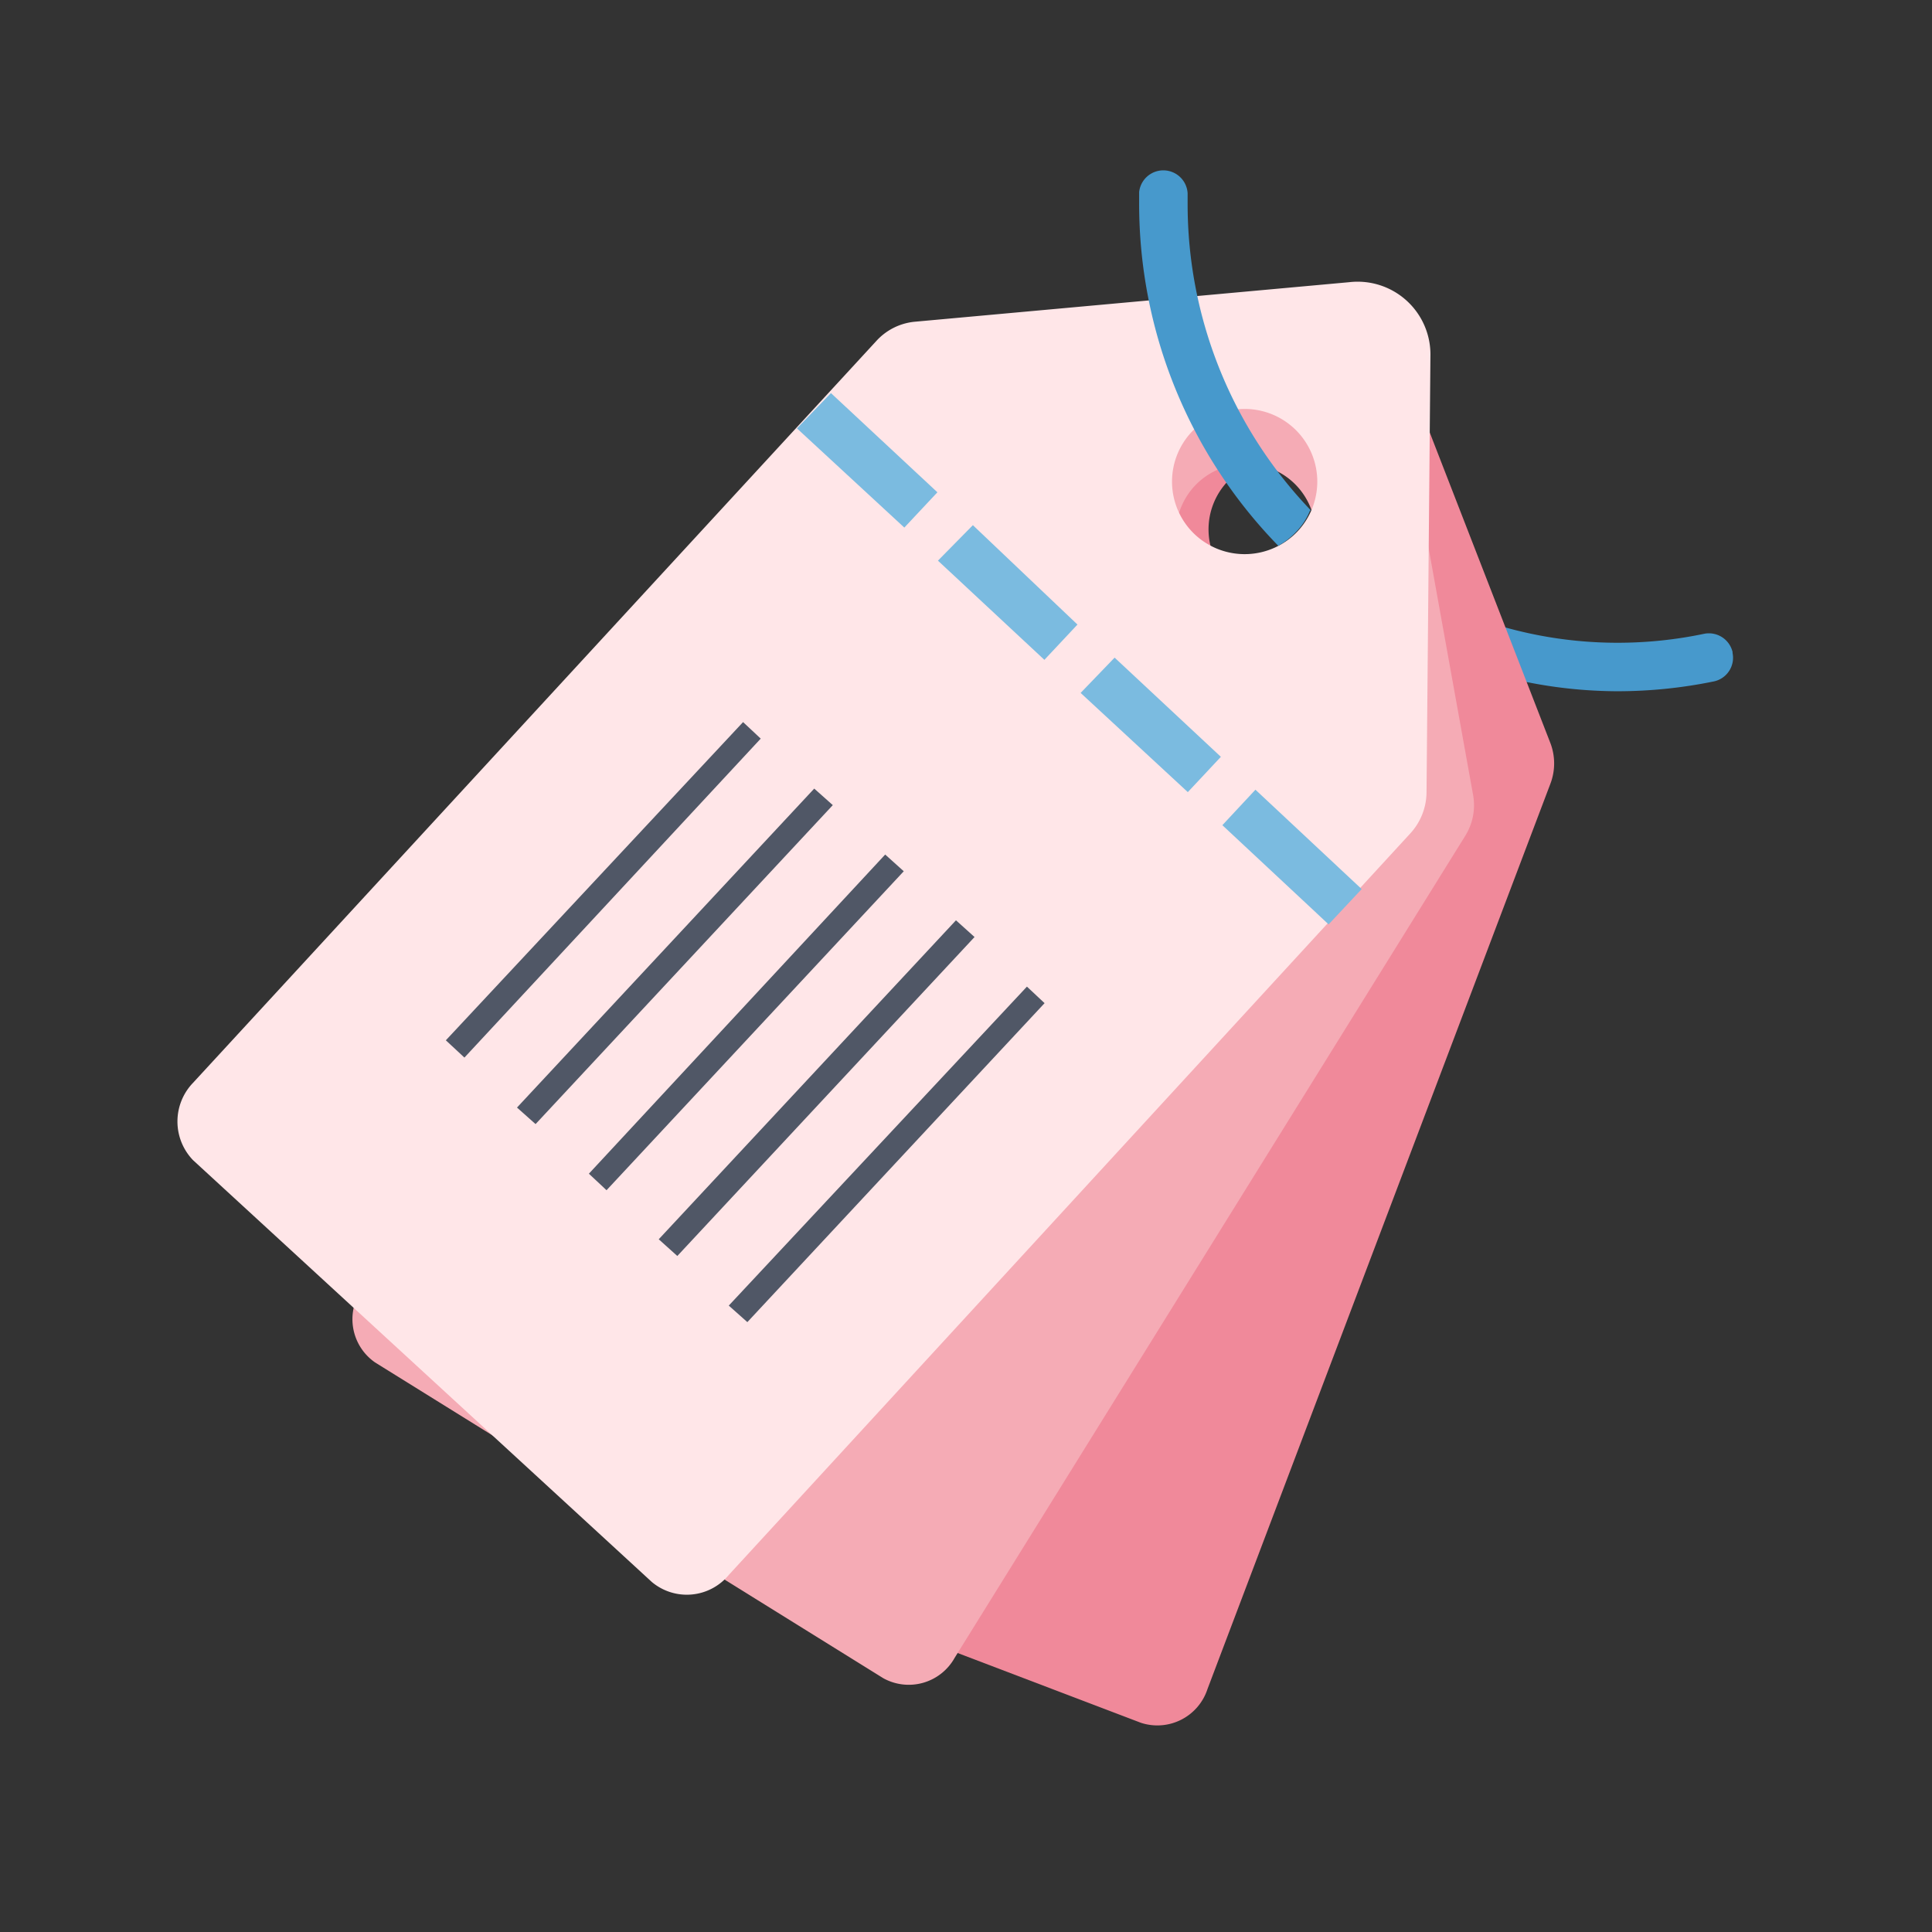 <svg viewBox="0 0 104 104" xmlns="http://www.w3.org/2000/svg"><rect x="0" y="0" width="104" height="104" fill="#333333" stroke="none"/><g fill-rule="evenodd"><path d="m93.27 35.12a1.31 1.31 0 0 0 -1.55-1 22.65 22.65 0 0 1 -4.65.48 22.5 22.5 0 0 1 -7.28-1.21l.8 2.95a25.14 25.14 0 0 0 6.48.87 25.82 25.82 0 0 0 5.19-.53 1.3 1.3 0 0 0 1-1.55" fill="#4799cc"/><path d="m67.45 32a3.76 3.76 0 1 1 4.87-2.14 3.76 3.76 0 0 1 -4.87 2.14zm16 10.21a3.07 3.07 0 0 0 0-2.23l-8.15-20.98a3.76 3.76 0 0 0 -5.3-2l-20.13 10.21a3.1 3.1 0 0 0 -1.48 1.68l-18.53 48.67a2.83 2.83 0 0 0 1.46 3.72l30.1 11.46a2.84 2.84 0 0 0 3.58-1.82z" fill="#f0899a"/><path d="m65.06 31.91a3.76 3.76 0 1 1 5.18-1.18 3.77 3.77 0 0 1 -5.18 1.18zm13.81 13.09a3.11 3.11 0 0 0 .43-2.19l-4-22.2a3.76 3.76 0 0 0 -4.84-3l-21.74 6.2a3.11 3.11 0 0 0 -1.78 1.36l-27.47 44.24a2.83 2.83 0 0 0 .72 3.93l27.36 17a2.83 2.83 0 0 0 3.84-1.1z" fill="#f5abb5"/><path d="m64.33 28.78a3.91 3.91 0 1 1 5.53-.19 3.92 3.92 0 0 1 -5.53.19zm11.59 16.08a3.31 3.31 0 0 0 .87-2.16l.21-23.51a3.92 3.92 0 0 0 -4.37-4l-23.4 2.13a3.21 3.21 0 0 0 -2.08 1.06l-36.76 39.91a3 3 0 0 0 0 4.16l24.7 22.71a2.93 2.93 0 0 0 4.14-.38z" fill="#ffe6e8"/><path d="m55.28 53.11.95.89-16 17.17-1-.89zm-3.82-3.57 1 .9-16 17.17-1-.9zm-3.81-3.54 1 .9-16 17.17-.95-.89zm-3.82-3.55 1 .89-16 17.17-1-.89zm-3.83-3.58.95.89-15.95 17.17-1-.93z" fill="#505766"/><path d="m67.58 42.51 5.72 5.35-1.78 1.9-5.72-5.34zm-7.58-7.11 5.72 5.34-1.78 1.9-5.77-5.34zm-7.63-7.13 5.63 5.35-1.78 1.9-5.73-5.34zm-7.64-7.11 5.73 5.34-1.78 1.9-5.78-5.34z" fill="#7bbbe0"/><path d="m70.57 27.48a23.83 23.83 0 0 1 -6.64-16.55v-.53a1.31 1.31 0 0 0 -2.61-.06v.59a26.37 26.37 0 0 0 7.49 18.45 4 4 0 0 0 1-.79 3.56 3.56 0 0 0 .71-1.11" fill="#4799cc"/></g></svg>